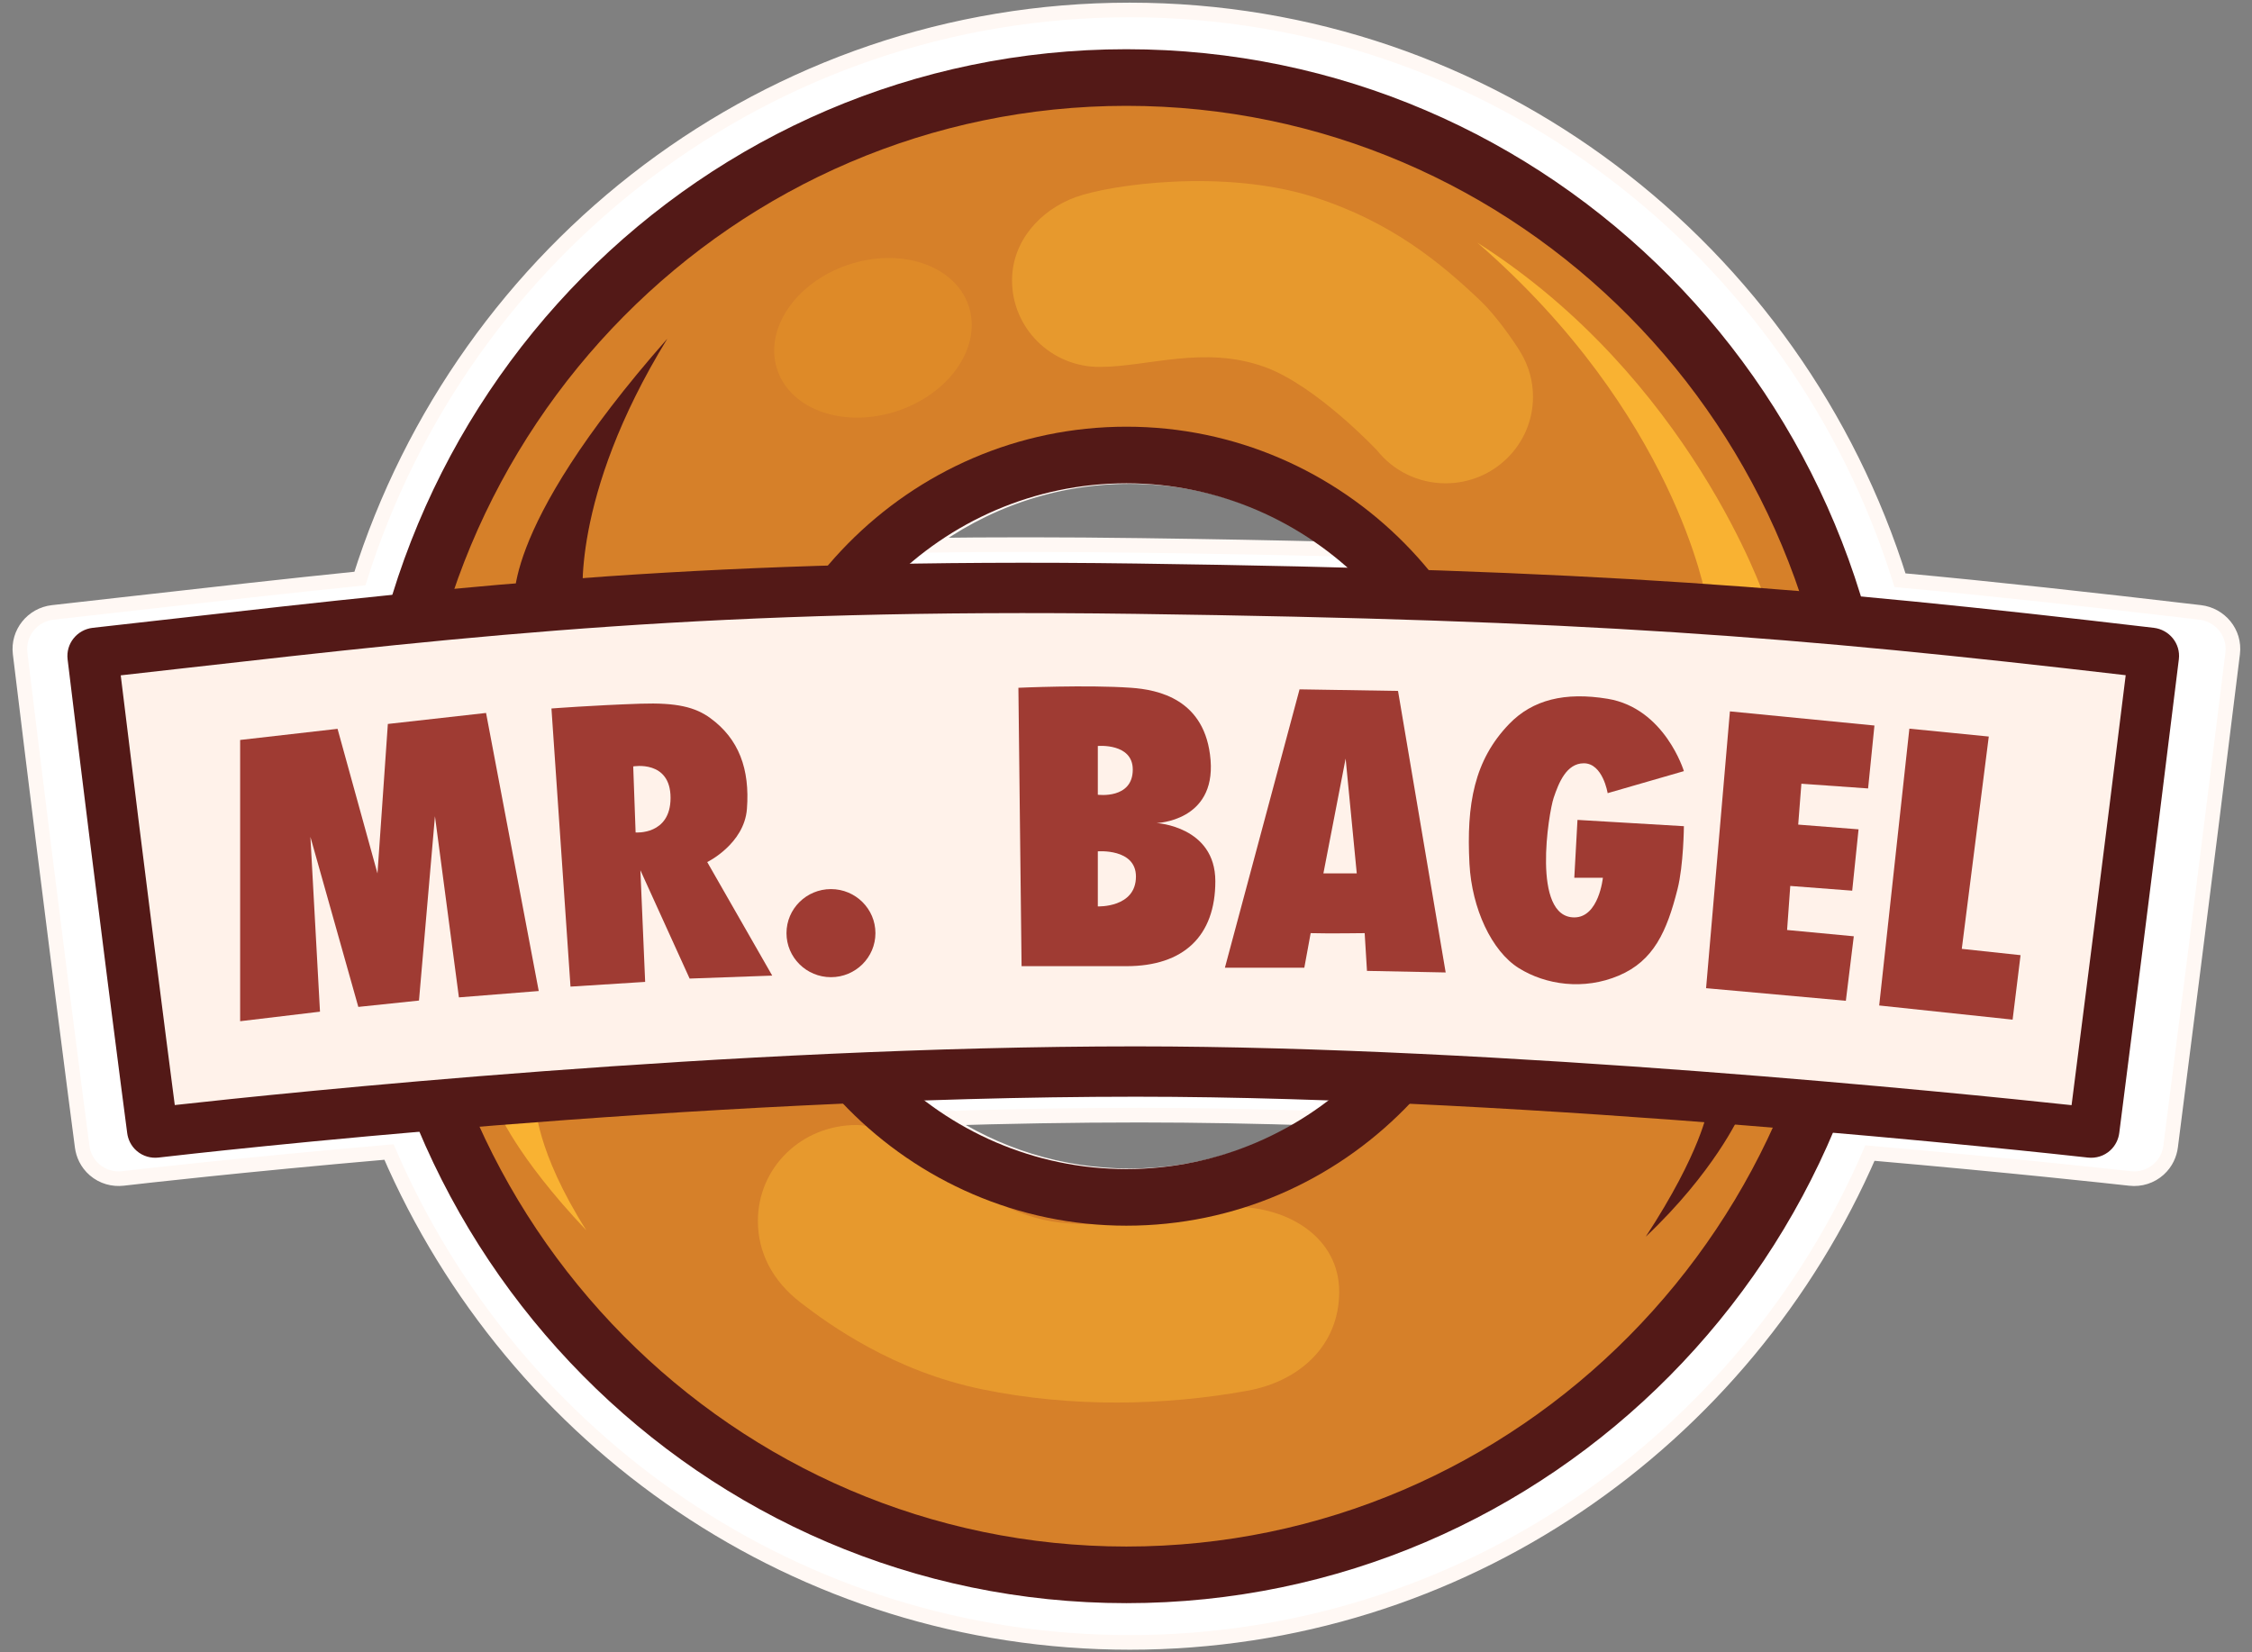 <?xml version="1.0" encoding="UTF-8"?>
<svg xmlns="http://www.w3.org/2000/svg" width="154" height="113" viewBox="0 0 154 113" fill="none">
  <rect x="0" y="0" width="154" height="113" fill="#808080" stroke="none"/>
  <path d="M9.488 41.218L9.488 41.218L9.486 41.218L9.486 41.218L9.483 41.218C7.562 41.435 5.609 41.656 3.611 41.88C2.218 42.035 1.207 43.289 1.376 44.682C3.572 62.801 5.376 76.566 5.62 78.421C5.688 78.938 5.932 79.537 6.468 79.999C7.03 80.484 7.741 80.666 8.405 80.589C9.64 80.446 16.596 79.652 26.6 78.782C35.111 98.517 54.585 112.318 77.252 112.318C99.893 112.318 119.347 98.55 127.874 78.854C137.53 79.697 144.426 80.454 145.661 80.591C146.373 80.671 147.089 80.447 147.627 79.961C148.134 79.503 148.369 78.919 148.435 78.408C148.705 76.302 150.882 59.32 152.678 44.681C152.854 43.246 151.797 42.037 150.457 41.88C142.974 41.001 136.389 40.275 129.929 39.678C122.869 17.075 101.958 0.682 77.252 0.682C52.589 0.682 31.707 17.02 24.612 39.563C19.64 40.069 14.683 40.63 9.488 41.218L9.488 41.218ZM77.253 32.588C82.623 32.588 87.598 34.435 91.573 37.555C87.375 37.451 82.869 37.366 77.963 37.3C72.703 37.228 67.838 37.228 63.279 37.289C67.195 34.33 72.037 32.588 77.253 32.588ZM77.253 80.411C72.507 80.411 68.071 78.969 64.359 76.481C68.886 76.341 73.444 76.261 77.932 76.261C81.882 76.261 85.995 76.339 90.156 76.474C86.443 78.967 82.003 80.411 77.253 80.411Z" fill="white" stroke="#FFF8F4"></path>
  <path fill-rule="evenodd" clip-rule="evenodd" d="M77.025 108.128C104.857 108.128 127.42 84.869 127.42 56.177C127.42 27.486 104.857 4.227 77.025 4.227C49.192 4.227 26.629 27.486 26.629 56.177C26.629 84.869 49.192 108.128 77.025 108.128ZM77.027 82.099C91.303 82.099 102.877 70.638 102.877 56.5C102.877 42.362 91.303 30.901 77.027 30.901C62.751 30.901 51.178 42.362 51.178 56.5C51.178 70.638 62.751 82.099 77.027 82.099Z" fill="#D68029"></path>
  <path fill-rule="evenodd" clip-rule="evenodd" d="M77.026 105.762C103.824 105.762 125.684 83.781 125.684 56.5C125.684 29.218 103.824 7.238 77.026 7.238C50.228 7.238 28.369 29.218 28.369 56.5C28.369 83.781 50.228 105.762 77.026 105.762ZM77.026 109.634C106.058 109.634 129.594 85.845 129.594 56.5C129.594 27.155 106.058 3.366 77.026 3.366C47.994 3.366 24.459 27.155 24.459 56.5C24.459 85.845 47.994 109.634 77.026 109.634Z" fill="#531917"></path>
  <path d="M58.562 76.936C54.843 76.936 51.828 79.814 51.828 83.497C51.828 85.64 52.806 87.586 54.761 89.09C56.716 90.594 61.104 93.762 67.142 95.006C73.29 96.272 79.632 96.13 85.28 95.113C88.864 94.468 91.58 92.02 91.58 88.337C91.58 84.654 88.13 82.529 84.411 82.529C80.692 82.529 77.327 84.159 72.464 83.605C66.471 82.921 62.281 76.936 58.562 76.936Z" fill="#E7992D"></path>
  <path fill-rule="evenodd" clip-rule="evenodd" d="M77.027 79.948C89.656 79.948 100.052 69.537 100.052 56.5C100.052 43.462 89.656 33.052 77.027 33.052C64.398 33.052 54.001 43.462 54.001 56.5C54.001 69.537 64.398 79.948 77.027 79.948ZM77.027 83.82C91.903 83.82 103.962 71.588 103.962 56.5C103.962 41.411 91.903 29.18 77.027 29.18C62.151 29.18 50.091 41.411 50.091 56.5C50.091 71.588 62.151 83.82 77.027 83.82Z" fill="#531917"></path>
  <path d="M69.207 19.177C69.207 22.444 71.882 25.093 75.181 25.093C78.48 25.093 82.33 23.602 86.477 25.093C90.001 26.361 94.162 30.793 94.162 30.793C95.256 32.169 96.953 33.052 98.858 33.052C102.157 33.052 104.832 30.404 104.832 27.136C104.832 26.037 104.529 25.007 104.001 24.125C103.473 23.243 102.246 21.525 101.248 20.575C98.532 17.994 95.15 15.167 89.844 13.476C83.706 11.522 75.941 12.616 73.552 13.484C71.162 14.352 69.207 16.469 69.207 19.177Z" fill="#E7992D"></path>
  <ellipse rx="6.898" ry="5.274" transform="matrix(0.946 -0.324 0.33 0.944 59.696 23.102)" fill="#DE8A28"></ellipse>
  <path d="M40.097 84.142C35.21 78.98 34.015 75.86 34.015 75.86L36.622 75.538C36.622 75.538 36.622 78.657 40.097 84.142Z" fill="#F9B232"></path>
  <path d="M101.029 16.596C114.543 28.32 116.669 40.904 116.669 40.904H120.688C120.688 40.904 115.583 25.846 101.029 16.596Z" fill="#F9B232"></path>
  <path d="M45.638 23.157C33.799 36.602 35.211 41.657 35.211 41.657L39.881 41.227C39.881 41.227 38.904 34.128 45.638 23.157Z" fill="#531917"></path>
  <path d="M112.543 84.573C116.345 78.764 116.779 75.861 116.779 75.861L118.951 76.291C118.951 76.291 117.214 80.163 112.543 84.573Z" fill="#531917"></path>
  <path d="M10.421 77.27C10.188 75.493 8.456 62.279 6.347 44.885C6.333 44.767 6.42 44.657 6.54 44.644C29.56 42.073 46.172 39.83 77.678 40.259C109.187 40.688 123.424 41.865 147.079 44.643C147.198 44.657 147.286 44.764 147.271 44.882C145.547 58.936 143.457 75.242 143.197 77.265C143.182 77.381 143.098 77.466 142.98 77.453C140.093 77.131 104.946 73.279 77.678 73.279C47.214 73.279 13.464 77.123 10.639 77.451C10.521 77.465 10.437 77.387 10.421 77.27Z" fill="#FFF2EA"></path>
  <path fill-rule="evenodd" clip-rule="evenodd" d="M11.99 42.298C32.257 40.005 48.715 38.143 77.703 38.538C109.274 38.968 123.572 40.149 147.284 42.934C148.324 43.056 149.132 43.992 148.997 45.089L147.272 44.882L148.997 45.089C147.272 59.149 145.181 75.459 144.922 77.482L143.198 77.265L144.922 77.482C144.871 77.878 144.688 78.327 144.3 78.678C143.887 79.051 143.337 79.224 142.786 79.163C139.895 78.841 104.838 75 77.679 75C47.323 75 13.66 78.834 10.842 79.161L10.639 77.452L10.842 79.161C10.328 79.221 9.781 79.079 9.351 78.707C8.94 78.353 8.752 77.893 8.699 77.492C8.465 75.712 6.732 62.492 4.623 45.09C4.493 44.022 5.269 43.054 6.346 42.934C8.267 42.72 10.144 42.507 11.99 42.298ZM8.256 46.184C9.977 60.331 11.419 71.488 11.952 75.571C19.393 74.745 49.884 71.558 77.679 71.558C102.617 71.558 134.076 74.764 141.662 75.578C142.244 71.03 143.904 58.022 145.363 46.175C122.659 43.53 108.423 42.398 77.655 41.98C48.892 41.588 32.62 43.429 12.379 45.719C11.024 45.872 9.651 46.027 8.256 46.184Z" fill="#531917"></path>
  <path d="M16.422 50.603V69.837L21.882 69.185L21.227 57.232L24.503 68.859L28.652 68.424L29.744 55.819L31.382 68.207L36.841 67.772L33.238 48.756L26.523 49.509L25.813 59.731L23.083 49.842L16.422 50.603Z" fill="#9F3B33"></path>
  <path fill-rule="evenodd" clip-rule="evenodd" d="M37.71 48.451L39.013 67.471L44.118 67.148L43.792 59.512L47.159 66.921L52.807 66.718L48.363 58.954C48.363 58.954 50.894 57.721 51.078 55.317C51.286 52.594 50.526 50.528 48.571 49.107C47.545 48.361 46.29 48.04 43.792 48.123C40.534 48.233 37.71 48.451 37.71 48.451ZM43.302 52.413L43.465 56.93C43.465 56.93 45.855 57.125 45.855 54.564C45.855 51.949 43.302 52.413 43.302 52.413Z" fill="#9F3B33"></path>
  <ellipse cx="56.824" cy="63.814" rx="3.041" ry="3.012" fill="#9F3B33"></ellipse>
  <path fill-rule="evenodd" clip-rule="evenodd" d="M69.642 47.035L69.859 66.073H77.027C80.937 66.073 83.109 64.019 83.109 60.264C83.109 56.51 79.091 56.285 79.091 56.285C79.091 56.285 83.118 56.177 82.784 51.983C82.449 47.788 79.16 47.163 77.353 47.035C74.312 46.82 69.642 47.035 69.642 47.035ZM75.073 51.015V54.349C75.073 54.349 77.463 54.672 77.463 52.628C77.463 50.799 75.073 51.015 75.073 51.015ZM75.073 58.221V61.986C75.073 61.986 77.68 62.093 77.68 59.942C77.68 58.006 75.073 58.221 75.073 58.221Z" fill="#9F3B33"></path>
  <path fill-rule="evenodd" clip-rule="evenodd" d="M83.763 66.18L88.868 47.142L95.602 47.25L98.86 66.503L93.479 66.395L93.321 63.814C93.321 63.814 90.823 63.85 89.628 63.814L89.194 66.18H83.763ZM90.499 59.727L92.019 51.875L92.78 59.727H90.499Z" fill="#9F3B33"></path>
  <path d="M115.151 52.735L109.937 54.241C109.937 54.241 109.611 52.198 108.308 52.198C107.113 52.198 106.586 53.548 106.244 54.564C105.903 55.58 104.724 62.738 107.656 62.738C109.339 62.738 109.611 60.028 109.611 60.028H107.656L107.874 56.07L115.151 56.5C115.151 56.5 115.13 59.164 114.716 60.802C113.983 63.706 113.087 65.704 110.698 66.718C108.308 67.732 105.701 67.358 103.855 66.202C102.009 65.045 100.651 62.14 100.488 59.081C100.271 54.994 100.814 51.983 103.203 49.509C104.799 47.856 107.005 47.304 109.937 47.788C113.847 48.433 115.151 52.735 115.151 52.735Z" fill="#9F3B33"></path>
  <path d="M128.181 49.616L127.747 53.919L123.185 53.596L122.968 56.392L127.095 56.715L126.661 60.91L122.425 60.587L122.208 63.599L126.769 64.029L126.226 68.439L116.668 67.578L118.298 48.648L128.181 49.616Z" fill="#9F3B33"></path>
  <path d="M128.506 68.761L130.57 49.831L136 50.369L134.154 64.889L138.173 65.32L137.63 69.73L128.506 68.761Z" fill="#9F3B33"></path>
</svg>
